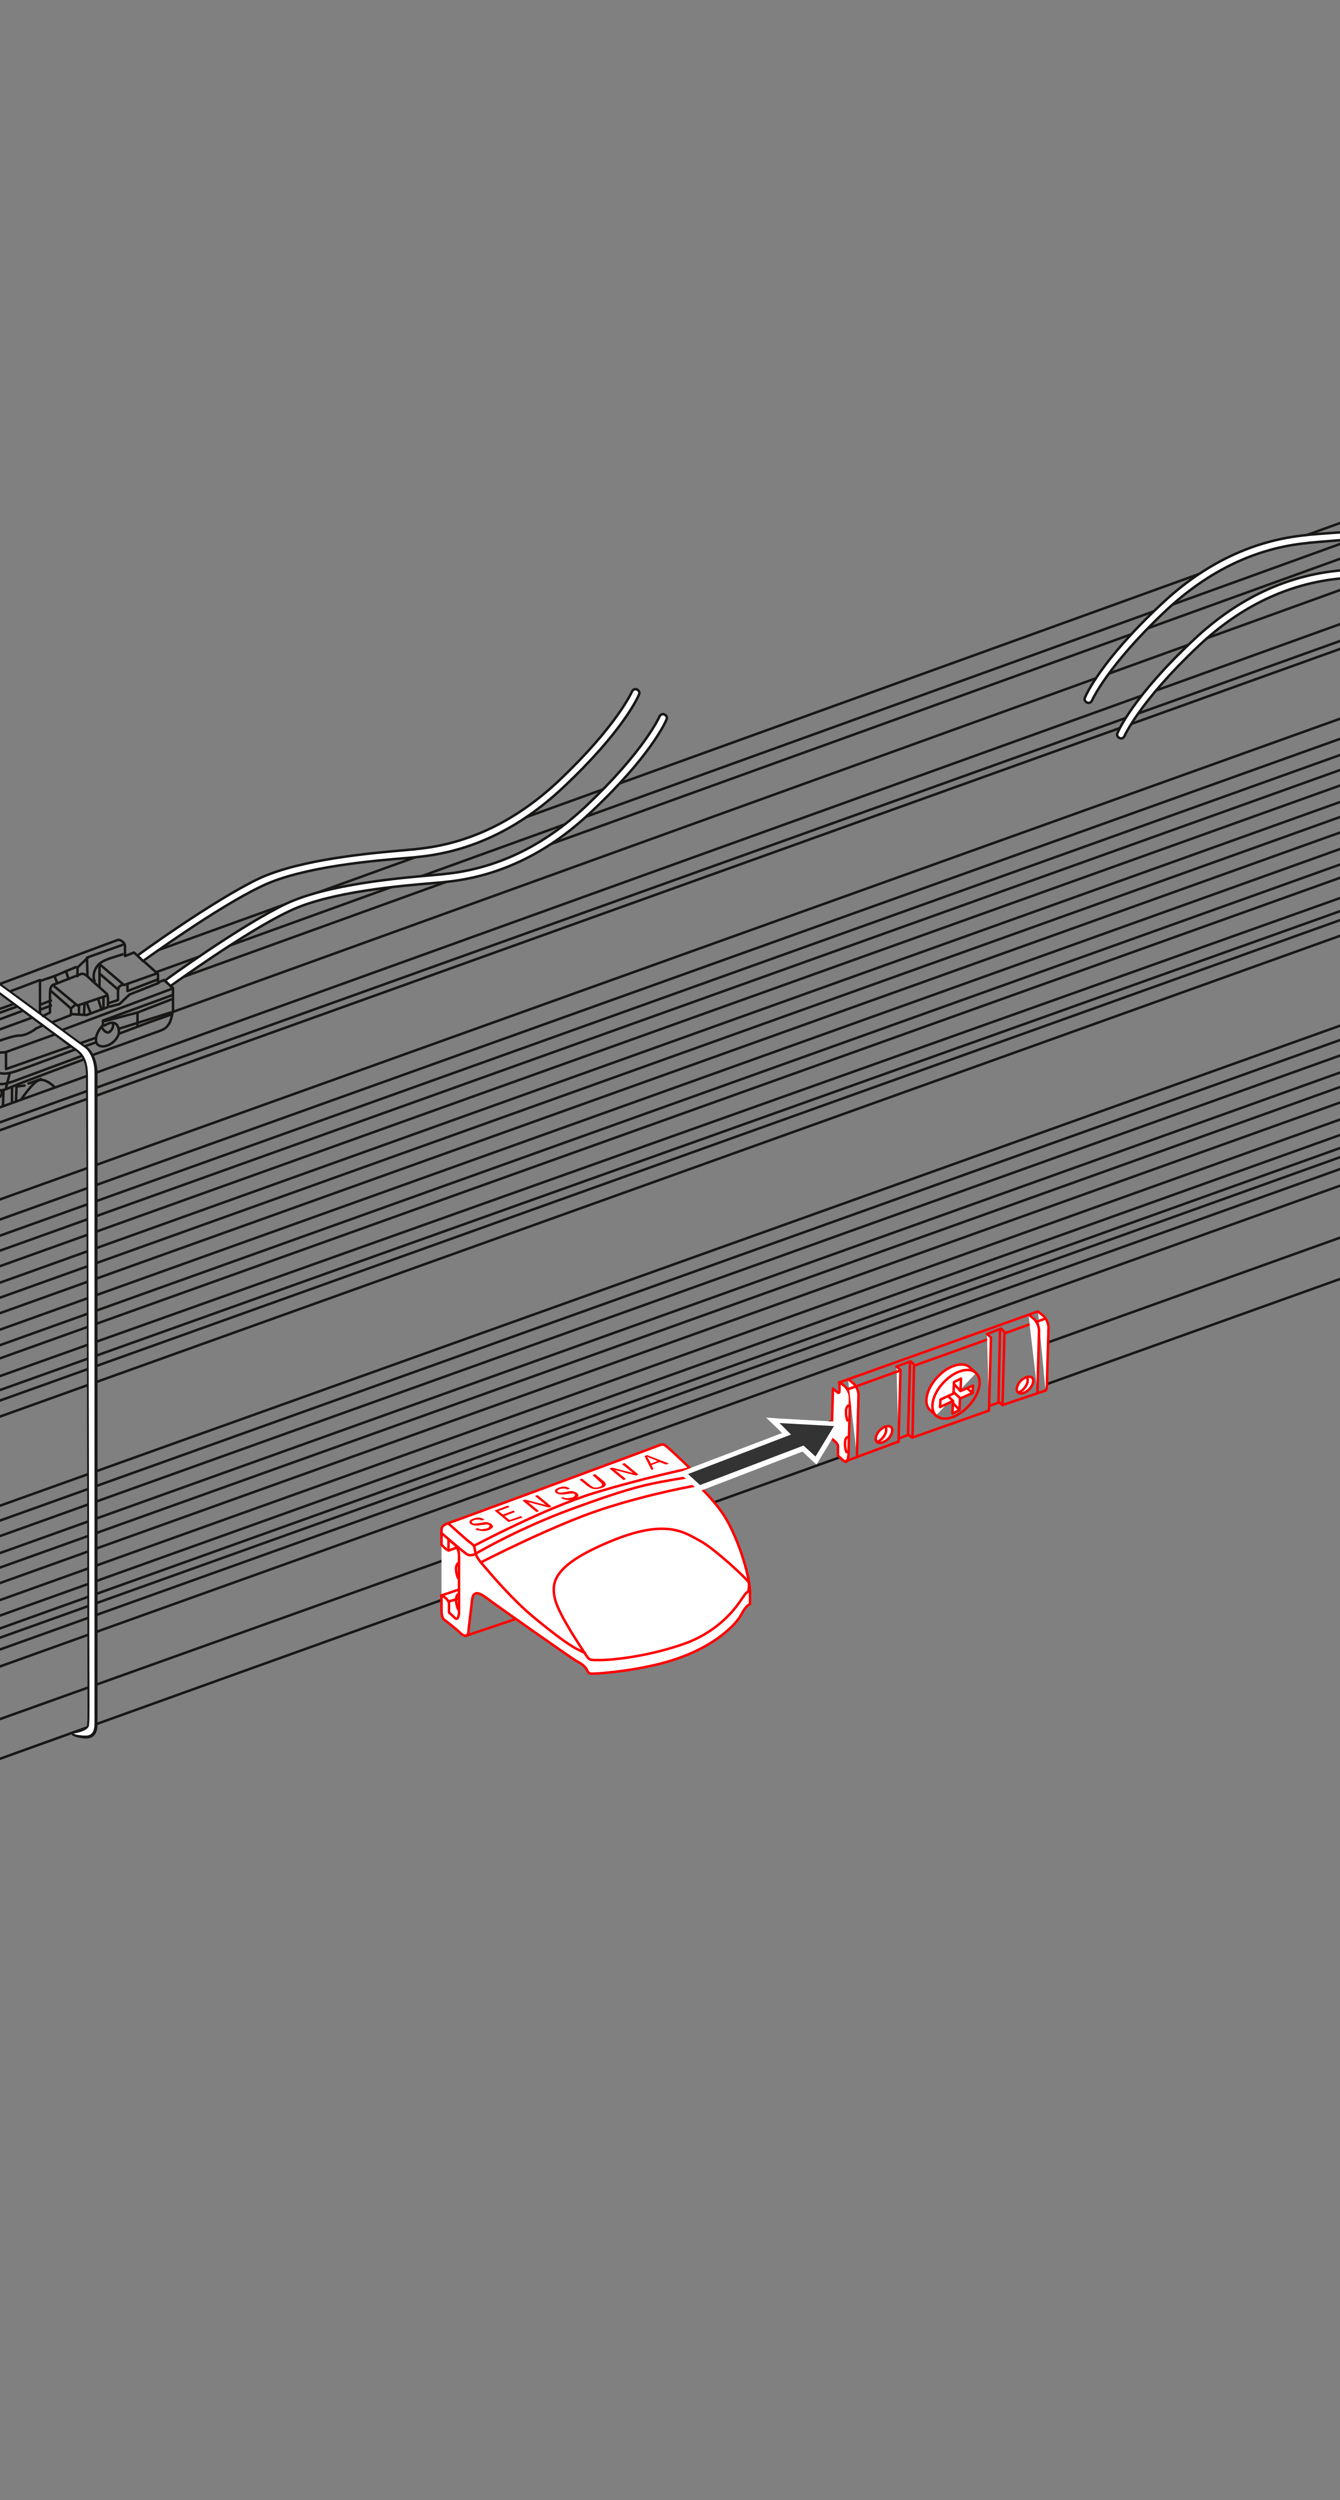 <?xml version="1.0" encoding="utf-8"?>
<!-- Generator: Adobe Illustrator 27.8.1, SVG Export Plug-In . SVG Version: 6.00 Build 0)  -->
<svg version="1.1" id="Ebene_1" xmlns="http://www.w3.org/2000/svg" xmlns:xlink="http://www.w3.org/1999/xlink" x="0px" y="0px"
	 width="268px" height="500px" viewBox="0 0 268 500" style="enable-background:new 0 0 268 500;" xml:space="preserve">
<rect x="0" y="0" width="268" height="500" fill="#808080" stroke="none"/>
<style type="text/css">
	.st0{fill:none;stroke:#181716;stroke-width:0.5;stroke-linecap:round;stroke-linejoin:round;stroke-miterlimit:10;}
	.st1{fill:#FFFFFF;stroke:#FF0000;stroke-width:0.5;stroke-linecap:round;stroke-linejoin:round;stroke-miterlimit:10;}
	.st2{fill:none;stroke:#FF0000;stroke-width:0.5;stroke-linecap:round;stroke-linejoin:round;stroke-miterlimit:10;}
	.st3{fill:#FFFFFF;stroke:#181716;stroke-width:0.5;stroke-linecap:round;stroke-linejoin:round;stroke-miterlimit:10;}
	.st4{fill:#FFFFFF;}
	.st5{fill:#181716;}
	.st6{fill:#FFFFFF;stroke:#181716;stroke-width:0.5;stroke-miterlimit:10;}
	.st7{fill:none;stroke:#181716;stroke-width:0.5;stroke-miterlimit:10;}
	.st8{fill:#FF0000;}
	.st9{fill:#333333;}
</style>
<g>
	<g>
		<g>
			<path class="st0" d="M433.7,170.2L-72.6,351.7l-11.7-14.2c0,0-0.7,0.1-2.1,0.7c-1.4,0.6-1.5,0.7-1.5,1.4c0,0.7-0.4,11.2,0.3,15.7
				s0.7,5.7,1.8,6.8c1.1,1,1.9,0,1.9,0l0.1-7.2"/>
			<polyline class="st0" points="-87.8,339.2 -85.9,341.1 -83.4,344.2 -80.1,347.2 			"/>
			<path class="st0" d="M-85.7,341c0,0,0.2-0.7,0.9-0.9c0.7-0.2,1.8-0.6,1.8-0.6"/>
			<path class="st0" d="M-83.2,344.2c0,0,0-0.9,0.7-1.2c0.7-0.4,1.8-0.7,1.8-0.7"/>
			<line class="st0" x1="-80.1" y1="342.8" x2="-82" y2="343.7"/>
			<path class="st0" d="M-79.8,347.4"/>
			<path class="st0" d="M-77.6,355.3c0,0,0.7-0.3,0.7,0.9c0.1,1.2,0,2.9,0,2.9s-0.9-0.3-0.8,0.3c0,0.6,0.3,1.4,0.6,1.6"/>
			<line class="st0" x1="-77.7" y1="355.6" x2="-77.7" y2="359.2"/>
			<path class="st0" d="M-78.3,348.6c0,0,3.4,3.3,4.3,3.8s3.8,2.1,4.4,2.5c0.6,0.5,1.3,0.8,1.2,2.6c0,1.8,0.1,8.5,0,11.6
				s-1.1,6.6-1.4,7"/>
			<path class="st0" d="M-77.6,349.2c0,0,0.1-0.7,0.4-0.8c0.4-0.1,1.2-0.5,1.2-0.5"/>
			<line class="st0" x1="-77" y1="348.4" x2="-72.8" y2="351.6"/>
			<path class="st0" d="M-74,352.4c0,0,0.1-0.4,0.4-0.8c0.3-0.4,0.3-0.4,0.3-0.4"/>
			<path class="st0" d="M-72.6,351.7c0,0,2.2,1.3,2.9,1.7c0.8,0.4,2.4,1.6,2.4,3c0.1,1.4,0.3,10.7,0.1,12.9c-0.2,2.3-0.8,6-1.6,7.1"
				/>
			<path class="st0" d="M-68.4,350.2c0,0,1.5,1,2.8,2.1c1.2,1.1,2.1,1.9,2.2,4c0.1,2.1,0.1,10.3-0.1,12.6c-0.2,2.3-1.2,6.1-1.2,6.1"
				/>
			<polyline class="st0" points="434.2,167.4 -68.6,347.7 -85.2,336.5 -82.4,335.4 -69,347.3 			"/>
			<polyline class="st0" points="434.2,164.3 -68.6,344.6 -85.2,333.4 -82,332.2 			"/>
			<polyline class="st0" points="434.2,160.9 -68.6,341.2 -85.2,330.1 -82.4,328.9 -69,340.8 			"/>
			<polyline class="st0" points="434.2,157.8 -68.6,338.1 -85.2,327 -82.5,325.9 			"/>
			<line class="st0" x1="-82" y1="332.2" x2="-69.1" y2="344.2"/>
			<line class="st0" x1="-82.4" y1="326" x2="-69" y2="337.9"/>
			<polyline class="st0" points="434.2,154.9 -68.6,335.2 -85.2,324 -82,322.8 			"/>
			<polyline class="st0" points="434.2,151.5 -68.6,331.8 -85.2,320.7 -82.4,319.5 -69,331.4 			"/>
			<polyline class="st0" points="434.2,148.4 -68.6,328.7 -85.2,317.6 -80.6,315.9 			"/>
			<line class="st0" x1="-82" y1="322.8" x2="-69.1" y2="334.8"/>
			<line class="st0" x1="-80.6" y1="315.9" x2="-69" y2="328.4"/>
			<polyline class="st0" points="439.5,143.7 -68.6,325.7 -84.3,312.5 			"/>
			<polyline class="st0" points="434.2,148.4 436.4,147.5 432.7,146.1 			"/>
			<polyline class="st0" points="434.2,151.5 436.4,150.6 432.7,149.2 			"/>
			<polyline class="st0" points="434.2,154.9 436.4,153.9 432,152.3 			"/>
			<polyline class="st0" points="434.2,157.8 436.4,156.9 432.7,155.5 			"/>
			<polyline class="st0" points="434.2,160.9 436.4,160 432.7,158.6 			"/>
			<polyline class="st0" points="434.2,164.3 436.4,163.3 432,161.7 			"/>
			<polyline class="st0" points="434.2,167.4 436.4,166.4 432.4,165 			"/>
			<path class="st0" d="M-71,354c0,0,0.2-1.2,1.5-1.6c1.4-0.4,504.9-181,504.9-181"/>
			<path class="st0" d="M-69.2,355.2c0,0,0.4-0.8,1.8-1.2s504.7-180.9,504.7-180.9"/>
			<path class="st0" d="M-68.4,357.1c0,0,0.6,0.5,1.7,0.1c1.1-0.4,505.4-181.3,505.4-181.3"/>
			<path class="st0" d="M166.4,284.2c-116.2,41.7-233,83.4-233.5,83.6c0,0-0.6,0.4-1.1-0.2"/>
			<path class="st0" d="M438.3,186.4c0,0-107.7,38.7-228.5,82"/>
			<path class="st0" d="M168.1,291.4C48.2,334.3-67.6,376.1-68.2,376.3"/>
			<path class="st0" d="M433.4,196.5c0,0-108.5,38.9-224,80.3"/>
			<path class="st0" d="M-79.5,358.7c-2.1-1.9-3.8-3.2-4.3-3.8c-1.3-1.5-1.5-0.9-1.5,0.3s0,7.4,0,7.4"/>
			<path class="st0" d="M-68.2,376.3c-1.3,0.4-1.8-0.1-2.9-1.2c-1.1-1.1-0.4-3.2-0.4-5.5s0.1-3.5-0.7-4.3c-0.4-0.4-2.3-2-5-4.3"/>
			<path class="st0" d="M431.2,168.5c0,0,2.3,1.4,4.5,3.1c2.2,1.7,3,2.6,3,4.5c0,2,0.1,11.1-0.1,13.1c-0.3,2-0.7,5.2-1.3,5.8
				c-0.6,0.6-4.7,2-4.7,2"/>
			<path class="st0" d="M429.4,171.7c0,0,2.7,1.5,3.7,2.7c0.9,1.2,1.7,1.5,1.6,6.1c-0.2,4.6,0.1,6.3,0,9.1c-0.2,2.8-1,6.8-1.3,7.1"
				/>
			<g>
				<g>
					<path class="st1" d="M166.3,287.7c0,0,1.3,0.9,1.3,1.5c0,0.6,0,1.9,0,1.9s0.8,0.8,1.2,1.1c0.4,0.4,0.8,0.1,0.9-1.3
						c0-1.3,0.3-10.3,0.3-11.3c0-0.9-0.5-1.9-1.1-2.4c-0.6-0.5-1-0.8-1-0.8s0,0.7,0,1.5c0,0.8-0.1,0.8-0.6,0.4
						c-0.5-0.4-0.7-0.6-0.7-0.6L166.3,287.7z"/>
					<path class="st1" d="M171.4,291.4c0-1.3,0.3-11.5,0.3-12.4c0-0.9-0.5-1.9-1.1-2.4c-0.6-0.5-1-0.8-1-0.8"/>
					<path class="st1" d="M179.3,273.3c0,0,0.4,0.3,0.8,0.7l-0.4,14.4"/>
					<path class="st1" d="M182.2,272.3c0,0,0.2,0.2,0.6,0.6"/>
					<path class="st1" d="M181.7,286.9c0,0,0.3,0.3,0.7,0.6"/>
					<path class="st1" d="M169.7,281.1c0,0-0.5,0.1-0.5,1.3c0,1.1,0.3,1.7,0.3,1.7"/>
					<path class="st1" d="M169.5,287.4c0,0-0.5,0.1-0.5,1.3c0,1.1,0.3,1.7,0.3,1.7"/>
				</g>
				<g>
					<path class="st1" d="M209.1,278.1c0.2-0.2,0.3-0.6,0.3-1.3c0-1.3,0.3-10.3,0.3-11.3c0-0.9-0.5-1.9-1.1-2.4
						c-0.6-0.5-1-0.8-1-0.8"/>
				</g>
				<line class="st1" x1="200.5" y1="281" x2="209.1" y2="278.1"/>
				<line class="st1" x1="182.5" y1="287.5" x2="197.8" y2="282.1"/>
				<line class="st1" x1="169.2" y1="292.2" x2="179.7" y2="288.3"/>
				<line class="st1" x1="167.8" y1="276.5" x2="207.5" y2="262.3"/>
				<line class="st1" x1="201.1" y1="266.6" x2="209.1" y2="263.7"/>
				<line class="st1" x1="182.9" y1="273.1" x2="198" y2="267.7"/>
				<line class="st1" x1="169.7" y1="277.8" x2="180" y2="274.1"/>
				<g>
					<path class="st1" d="M187.2,283.1L186,282c-1.4-1.3-0.7-4.3,1.5-6.6c2.2-2.4,5.2-3.2,6.5-1.9l1.2,1.1"/>
					<polygon class="st1" points="191.9,282 192,279.7 194.5,278.6 194.6,277.1 192.1,278.2 192.2,275.7 190.8,276.4 190.7,278.7 
						188.1,279.9 188,281.4 190.6,280.2 190.5,282.7 					"/>
					<line class="st1" x1="190.9" y1="276.9" x2="192" y2="278.1"/>
					<line class="st1" x1="190.7" y1="278.4" x2="192" y2="279.6"/>
					<line class="st1" x1="189.6" y1="279.2" x2="190.6" y2="280.2"/>
					<line class="st1" x1="190.7" y1="280.7" x2="191.8" y2="281.9"/>
					<line class="st1" x1="193.5" y1="277.7" x2="194.5" y2="278.6"/>
					<path class="st2" d="M187.2,283.1c-1.4-1.3-0.7-4.3,1.5-6.6c2.2-2.4,5.2-3.2,6.5-1.9c1.4,1.3,0.7,4.3-1.5,6.6
						C191.5,283.6,188.6,284.4,187.2,283.1z"/>
				</g>
				<line class="st1" x1="182.8" y1="273.1" x2="182.5" y2="287.5"/>
				<line class="st1" x1="182" y1="272.5" x2="181.6" y2="286.9"/>
				<line class="st1" x1="179.3" y1="273.3" x2="182" y2="272.3"/>
				<line class="st1" x1="179.7" y1="287.7" x2="181.6" y2="287"/>
				<g>
					<path class="st1" d="M197.4,266.8c0,0,0.4,0.3,0.8,0.7l-0.4,14.5"/>
					<path class="st1" d="M200.3,265.8c0,0,0.2,0.2,0.6,0.6"/>
					<path class="st1" d="M199.8,280.4c0,0,0.3,0.3,0.7,0.6"/>
					<line class="st1" x1="200.9" y1="266.6" x2="200.5" y2="281"/>
					<line class="st1" x1="200" y1="266" x2="199.7" y2="280.4"/>
					<line class="st1" x1="197.4" y1="266.8" x2="200.2" y2="265.7"/>
					<line class="st1" x1="197.8" y1="281.2" x2="199.7" y2="280.5"/>
				</g>
				<path class="st1" d="M207.5,278.4c0-1.3,0.3-11.4,0.3-12.3c0-0.9-0.5-1.9-1.1-2.4c-0.6-0.5-1-0.8-1-0.8"/>
				<g>
					<path class="st1" d="M175.4,288.4c-0.5-0.5-0.2-1.5,0.5-2.3c0.8-0.8,1.8-1.1,2.3-0.7c0.5,0.5,0.2,1.5-0.5,2.3
						C176.9,288.5,175.8,288.8,175.4,288.4z"/>
					<path class="st1" d="M177,285.3c0.5,0.5,0.2,1.5-0.5,2.3c-0.3,0.4-0.7,0.6-1.1,0.8"/>
				</g>
				<g>
					<path class="st1" d="M203.6,278.5c-0.5-0.5-0.2-1.5,0.5-2.3c0.8-0.8,1.8-1.1,2.3-0.7c0.5,0.5,0.2,1.5-0.5,2.3
						C205.1,278.6,204.1,278.9,203.6,278.5z"/>
					<path class="st1" d="M205.3,275.4c0.5,0.5,0.2,1.5-0.5,2.3c-0.3,0.4-0.7,0.6-1.1,0.8"/>
				</g>
			</g>
			<path class="st0" d="M-79.5,358.7c0,0,0.3,0,0.3-1.1c0-1.1-0.4-5.1-0.4-5.1"/>
			<polyline class="st0" points="-83.9,361.4 -79.1,359.6 -79.1,360.3 -84.2,362.4 			"/>
			<polyline class="st0" points="-83.3,360.9 -83.2,359.2 -80.4,358.3 			"/>
			<path class="st0" d="M-78.7,345.8c0,0,0.4-0.4,0.5,1.3c0.1,1.8,0.1,1.8,0.1,1.8"/>
			<path class="st0" d="M-79.9,358.3l-0.1-1.7c0,0-0.6,0.3-0.6-1.2s0-2.2,0-2.4c0-0.3,0.9-0.4,0.9-0.4l-0.4-5.3"/>
			<polyline class="st0" points="-77.6,355 -77.6,350.2 -78.5,350.2 			"/>
			<path class="st0" d="M216.2,197.4"/>
			<g>
				<g>
					<g>
						<path class="st0" d="M437.7,114.7L-70.4,296.9L-82,282.7"/>
						<path class="st0" d="M-80.7,284.6"/>
						<polyline class="st0" points="436.4,112.5 -66.3,292.8 -83,281.7 -80.2,280.5 -66.7,292.4 						"/>
						<polyline class="st0" points="436.4,109.4 -66.3,289.7 -83,278.6 -79.8,277.4 						"/>
						<polyline class="st0" points="436.4,106.1 -66.3,286.4 -83,275.2 -80.2,274.1 -66.7,286 						"/>
						<polyline class="st0" points="436.4,103 -66.3,283.3 -83,272.1 -80.2,271 						"/>
						<line class="st0" x1="-79.8" y1="277.4" x2="-66.8" y2="289.3"/>
						<line class="st0" x1="-80.2" y1="271.1" x2="-66.7" y2="283"/>
						<polyline class="st0" points="436.4,100 -66.3,280.3 -83,269.2 -79.8,268 						"/>
						<polyline class="st0" points="436.4,96.7 -66.3,277 -83,265.8 -80.2,264.7 -66.7,276.6 						"/>
						<polyline class="st0" points="436.4,93.6 -66.3,273.9 -83,262.7 -80.2,261.8 						"/>
						<line class="st0" x1="-79.8" y1="268" x2="-66.8" y2="279.9"/>
						<line class="st0" x1="-80.2" y1="261.7" x2="-66.7" y2="273.6"/>
						<polyline class="st0" points="436.4,90.6 -66.3,270.9 -83,259.7 -79.8,258.6 						"/>
						<polyline class="st0" points="436.4,90.6 438.7,89.6 434.6,88.2 						"/>
						<polyline class="st0" points="436.4,93.6 438.7,92.6 435,91.3 						"/>
						<polyline class="st0" points="436.4,96.7 438.7,95.7 435,94.4 						"/>
						<polyline class="st0" points="436.4,100 438.7,99.1 434.3,97.5 						"/>
						<polyline class="st0" points="436.4,103 438.7,102 435,100.7 						"/>
						<polyline class="st0" points="436.4,106.1 438.7,105.1 435,103.8 						"/>
						<polyline class="st0" points="436.4,109.4 438.7,108.5 434.3,106.9 						"/>
						<polyline class="st0" points="436.4,112.5 438.7,111.6 434.6,110.1 						"/>
						<line class="st0" x1="437.7" y1="114.7" x2="434" y2="113.4"/>
						<line class="st0" x1="438.8" y1="118.7" x2="434" y2="116.1"/>
						<line class="st0" x1="-79.8" y1="258.6" x2="-66.8" y2="270.5"/>
						<g>
							<g>
								<path class="st0" d="M202.7,226.2"/>
								<path class="st0" d="M202.1,225.6"/>
							</g>
						</g>
						<path class="st0" d="M218.5,142.6"/>
					</g>
				</g>
				<g>
					<g>
						<path class="st0" d="M-80.9,293.4l-1.8-2.3c0,0-0.5-0.6-1.1-0.8c-0.4-0.1-1.1,0.1-1.8,0.4c-1.8,0.6-0.8,20.4,1.2,21.8"/>
						<line class="st0" x1="-74.6" y1="291.9" x2="-80.2" y2="293.8"/>
						<line class="st0" x1="-77.6" y1="288.1" x2="-83.8" y2="290.3"/>
						<path class="st0" d="M-75.5,310.4"/>
						<path class="st0" d="M-72.5,302.2c0.9,0.5,3.7,2,4.3,2.4c0.6,0.5,1.2,0.8,1.2,2.5c0,1.7,0.1,8.2,0,11.1
							c-0.1,2.9-1,6.3-1.3,6.7"/>
						<path class="st0" d="M-80.9,293.4c0,0,5.8,6.7,9.7,8.2c0,0,2.1,1.2,2.8,1.6c0.8,0.4,2.3,1.5,2.3,2.9
							c0.1,1.4,0.3,10.3,0.1,12.4c-0.2,2.2-0.8,5.7-1.5,6.9"/>
						<path class="st0" d="M-63.6,324c0,0,1-3.6,1.2-5.8c0.2-2.2,0.2-10.1,0.1-12.1c-0.1-2-0.9-2.9-2.1-3.9c-1.2-1-6.4-5-6.4-5
							c-3.5-3.5-5.1-4.3-6.1-5.9c-1-1.5-2.6-2.4-2.6-2.4"/>
						<path class="st0" d="M-69.6,303.8c0,0,0.2-1.1,1.5-1.5c1.3-0.4,502.4-179.5,502.4-179.5"/>
						<path class="st0" d="M-67.9,299.4c1.3-0.4,506.6-180.7,506.6-180.7"/>
						<path class="st0" d="M-80.9,293.8c-0.7,0.3-0.5,0.5-0.5,0.5s2.4,4.1,8.9,7.9c0,0,0.1-0.4,0.4-0.7c0.6-0.6,0.3-0.3,0.3-0.3
							l4-1.7"/>
						<path class="st0" d="M-67.9,305c0,0,0.4-0.8,1.7-1.2c1.3-0.4,501.6-179.8,501.6-179.8"/>
						<path class="st0" d="M-67,306.8c0,0,0.4,0.4,1.5,0c1.1-0.4,502.3-180.2,502.3-180.2"/>
						<path class="st0" d="M-68.8,291.9"/>
						<g>
							<g>
								<path class="st0" d="M-85.4,294.1"/>
								<path class="st0" d="M-85.4,294.1"/>
							</g>
						</g>
					</g>
					<g>
						<path class="st0" d="M432.2,121.3c1.1,0.6,2.7,1.5,3.4,2.3c0.9,1.1,1.7,1.4,1.5,5.9c-0.2,4.5,0.1,6.1,0,8.8
							c-0.2,2.7-1,6.6-1.3,6.8"/>
						<path class="st0" d="M436.5,119.9c0.6,0.3,1.1,0.7,1.6,1c2.1,1.6,2.9,2.5,2.9,4.4c0,1.9,0.1,10.7-0.1,12.6
							c-0.2,1.9-0.7,5.3-1.4,5.9"/>
					</g>
				</g>
			</g>
			<path class="st0" d="M-85.6,290.7c0,0,1.8,0.7,4.2,3.6"/>
			<path class="st0" d="M-86.8,338.4l1.8,1.7l2.4,3.1l2.6,2.5c1-1.5,1.8,0.3,1.4,2.7c-0.3,2.4,0.9,10.3,0.9,10.3s0.4,1.8-0.3,1.7
				c-0.7-0.1-1-2.4-1-2.4"/>
			<g>
				<polyline class="st0" points="-66.5,267.2 -79.4,255.1 -82.7,256.5 -66.1,267.6 441.6,85.5 				"/>
				<line class="st0" x1="-58.9" y1="261" x2="446" y2="79.9"/>
				<line class="st0" x1="-60" y1="246" x2="440.9" y2="66.1"/>
				<path class="st0" d="M415,50.6"/>
				<path class="st0" d="M342.2,78"/>
				<path class="st0" d="M345.9,77.8"/>
				<path class="st0" d="M346.5,75.2"/>
				<path class="st0" d="M352.6,70.7"/>
				<path class="st0" d="M347.5,76.1"/>
				<line class="st0" x1="-62.8" y1="244.1" x2="436.7" y2="64"/>
				<line class="st0" x1="339.2" y1="81.6" x2="346.4" y2="78.9"/>
				<line class="st0" x1="339.8" y1="82.6" x2="347.6" y2="79.9"/>
				<line class="st0" x1="353.9" y1="73.5" x2="421.7" y2="49.3"/>
				<polyline class="st0" points="362.9,82.7 367.6,81 367.5,78.4 				"/>
				<line class="st0" x1="362.8" y1="80.7" x2="367.3" y2="79.1"/>
				<path class="st0" d="M367.6,79.1c0,0,1.3-1,2.4-1.1c1.1-0.1,1.5-0.1,1.5-0.1v2c0,0-0.5-0.3-2,0.2c-1.5,0.5-2,0.8-2,0.8"/>
				<line class="st0" x1="363" y1="86.1" x2="365.3" y2="88.1"/>
				<path class="st0" d="M375.3,80.7c0,0-7.9,2.6-8.6,2.9c-0.7,0.3-1.7,0.5-1.2,0.9c0.4,0.4,2.1,1.8,2.1,1.8l10.4-3.6"/>
				<path class="st0" d="M369.7,88c0,0,0.2-0.3,1.8-0.9c1.6-0.6,3.8-1.4,3.8-1.4l1.7-0.1"/>
				<polyline class="st0" points="375.1,78.3 377,77.8 377.1,79.9 				"/>
				<path class="st0" d="M373.7,77.1l5-2c2.5-0.5,1.4-0.7,2.2-0.7c0.7,0,2.5-0.8,2.5-0.8l4.7-1.5l1.1-1.2c0,0,0.2-0.7,2.4-1.4
					c2.2-0.7,4.2-1.5,4.2-1.5l2.9-1.7"/>
				<line class="st0" x1="401.2" y1="65.3" x2="402" y2="65.8"/>
				<path class="st0" d="M379.4,81.9c0,0,0.8-0.6,1.4-0.1c0.5,0.5,1.7,1.9,1.7,1.9"/>
				<line class="st0" x1="380.1" y1="76" x2="380.1" y2="81.5"/>
				<line class="st0" x1="381.3" y1="77.1" x2="381.3" y2="81.9"/>
				<path class="st0" d="M382.4,77.8c0,0,0,2.9,0,3.4c0,0.5-0.9-0.2-0.9-0.2"/>
				<path class="st0" d="M382.7,76.4c0,0-0.2-0.9,0.7-1.1c1-0.2,2.5-0.8,2.5-0.8"/>
				<polyline class="st0" points="383.4,73.9 383.4,76 387.2,79.5 				"/>
				<polyline class="st0" points="387.6,80 389.5,79.3 391.6,78.6 				"/>
				<line class="st0" x1="389.6" y1="80.8" x2="389.6" y2="79.3"/>
				<line class="st0" x1="390.5" y1="80.7" x2="390.1" y2="79"/>
				<line class="st0" x1="387.6" y1="72.3" x2="387.6" y2="74.1"/>
				<path class="st0" d="M388.7,71.9V73c0,0,0.2,0.9,1.6,2c1.4,1.2,2.8,3,2.8,3"/>
				<line class="st0" x1="390.1" y1="71.9" x2="390.1" y2="74.6"/>
				<path class="st0" d="M391.9,73v2.4c0,0,2.3,1.7,2.4,2.1c0.1,0.4,0.1,1.6,0.1,1.6"/>
				<line class="st0" x1="396.5" y1="76.1" x2="396.5" y2="78.4"/>
				<path class="st0" d="M392.3,71.7c0,0,0.9-0.7,2.7-1.2c1.8-0.6,2.6-1,2.6-1v-0.6"/>
				<polyline class="st0" points="398.9,68.8 404.3,73.6 397.9,75.9 				"/>
				<path class="st0" d="M398.9,76.8l1.4-0.5l3.2-1c0,0,1.8-1.1,2.3-0.3"/>
				<line class="st0" x1="403.7" y1="74" x2="403.7" y2="75.3"/>
				<line class="st0" x1="401.3" y1="70.8" x2="403.5" y2="70"/>
				<line class="st0" x1="407.7" y1="74.5" x2="403" y2="70.2"/>
				<polyline class="st0" points="406.5,73.2 406.5,69.2 409.4,64.7 				"/>
				<line class="st0" x1="407" y1="69.5" x2="410.8" y2="73"/>
				<polyline class="st0" points="410.4,72.3 415.6,64.1 414.2,63.1 				"/>
				<path class="st0" d="M412.4,72.9v-1.5c0,0,1.5-0.4,1.2-0.8c-0.3-0.4-1.3-0.9-1.3-0.9"/>
				<path class="st0" d="M415,65c0,0,0.1,1.3,1.4,0.7c1.2-0.5,3-1.3,3-1.3l1.7-2.8l-0.1-0.8"/>
				<path class="st0" d="M418,64.9v-1.2c0,0-0.6-0.5,0-0.5c0.6,0,8.1,1.2,8.1,1.2l8.1-2.9"/>
				<path class="st0" d="M417,65.9c0,0,2.2,1.4,2.3,1.9c0.1,0.6-1.4,2.9-1.4,2.9"/>
				<path class="st0" d="M409.4,65.3c0,0,0.8,0.4,1.4-0.2c0.5-0.6,0.7-1.2,0.7-1.2"/>
				<polyline class="st0" points="421.7,63.6 430.1,60.8 432.4,60 				"/>
				<line class="st0" x1="430.1" y1="62.9" x2="430.1" y2="60.8"/>
				<line class="st0" x1="419" y1="68.8" x2="435.7" y2="62.9"/>
				<line class="st0" x1="439.5" y1="66.6" x2="429.7" y2="57.3"/>
				<line class="st0" x1="425.6" y1="57.1" x2="425.6" y2="55.3"/>
				<path class="st0" d="M421.6,49.1c0,0,2.7,1.5,2.7,3.7l-69,24.5"/>
				<polyline class="st0" points="423.9,53.2 426,55 356.9,80 				"/>
				<line class="st0" x1="424.5" y1="52.5" x2="428.4" y2="56.2"/>
				<path class="st0" d="M423.4,50.6c0,0,16.2,14.1,16.9,14.8c0.7,0.7,1.5,2,0.3,2.4L-59.5,247.4"/>
				<path class="st0" d="M439.9,68.2c0,0,1.7,4,2,8.6c0.2,4.5-0.1,9.3-0.1,9.3s3.3-0.9,3.7-1.4c0.4-0.5,0.6-6.1,0.5-7.9
					c-0.4-7.4-2.3-10-1.4-10.2c1.4-0.3,1.3-1.1,0.9-1.6c-0.4-0.5-2.3-3.3-7.2-7.9c-4.8-4.6-9.4-7.8-10.8-8.8c-1.4-0.9-1.1-1.1-3-0.6
					c-1.9,0.5-2.8,1.3-2.8,1.3"/>
				<line class="st0" x1="441" y1="65.9" x2="445.1" y2="64.5"/>
				<line class="st0" x1="440.6" y1="67.8" x2="445.1" y2="66.4"/>
				<path class="st3" d="M386.5,61.3c0,0-0.4-1.1,0.6-0.7c1,0.3,9.4,6.1,10.1,6.6c0.7,0.5,1.5,0,2.8-0.5
					c1.3-0.5,38.2-14.2,39.1-14.4s2.7-0.6,2.7,2c0,2.5,0.1,6.5,0.1,6.5l-1-1c0,0-0.1-3.8-0.1-5s-0.8-1.6-2-1.1
					c-1.3,0.5-38,14-39.3,14.5c-1.2,0.5-2.1,1.1-4.1-0.4s-8.8-6.4-8.8-6.4L386.5,61.3z"/>
				<path class="st3" d="M361.4,80.6c0,0,4.7-1.7,6.8-2.5c2-0.8,3-1.2,3.9-0.5c0.9,0.6,4.9,4,5.9,5.1c1.2,1.3,1.7,2.5,1.7,4
					s0.2,113.1,0.2,117.3c0,4.2,0.1,10.3,0,11.6c-0.1,1.3-3.1,1.6-3.1,1.6s0.5,0.6,2.3,0.4c1.8-0.2,1.9-1.6,1.9-3S381,89.1,381,87
					s-0.2-2.9-0.6-3.6c-0.9-1.5-6-5.7-7.6-7s-3.6-0.2-3.6-0.2l-8.8,3.2L361.4,80.6l-7.3,2.8"/>
				<path class="st3" d="M368.1,68c0,0,0.9-1.3,2.1-0.5c1.2,0.8,16.2,11.8,17.1,12.4c1.3,1,1.9,3.2,1.9,4.9s0,126,0,127.5
					s-0.3,2.7-2,2.5c-1.7-0.1-2-0.4-2-0.4s2.8-0.4,2.9-1.5c0.1-1.2,0.1-1.4,0.1-4.4c0-3-0.3-120.8-0.3-122.3c0-1.6,0-4.2-2-5.7
					s-16.9-12.4-16.9-12.4L368.1,68z"/>
				<path class="st3" d="M373.5,65.9c0,0,0.9-1.3,2.1-0.5c1.2,0.8,16.2,11.8,17.1,12.4c1.3,1,1.9,3.2,1.9,4.9c0,1.6,0,126,0,127.5
					c0,1.5-0.3,2.7-2,2.5c-1.7-0.1-2-0.4-2-0.4s2.8-0.4,2.9-1.5c0.1-1.2,0.1-1.4,0.1-4.4c0-3-0.3-120.8-0.3-122.3c0-1.6,0-4.2-2-5.7
					c-2-1.5-16.9-12.4-16.9-12.4L373.5,65.9z"/>
				<path class="st3" d="M378.7,64c0,0,0.9-1.3,2.1-0.5c1.2,0.8,16.2,11.8,17.1,12.4c1.3,1,1.9,3.2,1.9,4.9c0,1.6,0,126,0,127.5
					c0,1.5-0.3,2.7-2,2.5c-1.7-0.1-2-0.4-2-0.4s2.8-0.4,2.9-1.5c0.1-1.2,0.1-1.4,0.1-4.4c0-3-0.3-120.8-0.3-122.3c0-1.6,0-4.2-2-5.7
					s-16.9-12.4-16.9-12.4L378.7,64z"/>
				<g>
					<path class="st0" d="M319.3,85.7c12.2-4.6,23.2-8.7,34.1-12.8"/>
					<path class="st0" d="M320.1,87c1-0.4,1.7-0.7,2.7-1.1c11-4.1,20.5-7.7,30.4-11.4"/>
					<path class="st0" d="M354.7,76.5"/>
					<g>
						<path class="st4" d="M357.7,225.3c-1.8-0.1-2.2-0.4-2.3-0.5c-0.1-0.1-0.1-0.2-0.1-0.3c0-0.1,0.1-0.2,0.2-0.2
							c1.1-0.1,2.8-0.6,2.9-1.3c0.1-1.1,0.1-1.4,0.1-3.7v-54.3c0-1.8-0.1-25.6-0.2-45.7c-0.1-14.5-0.1-27.1-0.1-27.8
							c0-1.5,0-4.1-2-5.5c-2-1.4-13.9-10.2-15.3-11.3l-0.9,0.5c0,0-0.1,0-0.1,0c-0.1,0-0.1,0-0.2-0.1c-0.1-0.1-0.1-0.2,0-0.3
							c0-0.1,0.8-1.3,1.8-1.3c0.3,0,0.5,0.1,0.8,0.2c0.8,0.5,6.3,4.6,10.8,7.8c2.5,1.8,4.5,3.3,4.9,3.5c1.5,1,2.1,3.3,2.1,5.1
							c0,0.7,0,132.1,0,132.1c0,0.8,0,2.8-2.1,2.8C357.9,225.3,357.8,225.3,357.7,225.3z"/>
						<path class="st5" d="M341.5,73.9c0.2,0,0.4,0.1,0.6,0.2c1.2,0.8,14.7,10.7,15.6,11.4c1.4,1,2,3.3,2,4.9c0,1.6,0,130.7,0,132.1
							c0,1.4-0.3,2.5-1.8,2.5c-0.1,0-0.2,0-0.3,0c-1.8-0.1-2.1-0.4-2.1-0.4s2.9-0.4,3.1-1.6c0.1-1.2,0.1-55,0.1-58
							c0-3-0.3-71.8-0.3-73.4s0-4.2-2.1-5.7c-2.2-1.5-15.4-11.4-15.4-11.4l-1.1,0.6C339.9,75.1,340.6,73.9,341.5,73.9 M341.5,73.4
							c-1.2,0-2,1.3-2,1.5c-0.1,0.2-0.1,0.4,0.1,0.6c0.1,0.1,0.2,0.1,0.4,0.1c0.1,0,0.2,0,0.2-0.1l0.8-0.4
							c1.9,1.4,13.2,9.8,15.2,11.2c1.9,1.4,1.9,3.7,1.9,5.3c0,0.7,0.1,13.2,0.1,27.8c0.1,19.6,0.2,43.9,0.2,45.7v54.3
							c0,2.4,0,2.6-0.1,3.7c-0.1,0.5-1.4,1-2.6,1.1c-0.2,0-0.4,0.2-0.4,0.4c-0.1,0.2,0,0.4,0.1,0.5c0.2,0.1,0.7,0.4,2.4,0.6
							c0.1,0,0.2,0,0.3,0c2.3,0,2.3-2.2,2.3-3v-3.2c0-61.1,0-128.3,0-128.9c0-1.8-0.7-4.3-2.3-5.3c-0.3-0.2-2.4-1.8-4.8-3.5
							c-4.5-3.3-10-7.3-10.8-7.8C342.1,73.5,341.8,73.4,341.5,73.4L341.5,73.4z"/>
					</g>
					<path class="st0" d="M339.9,75.4c0,0-20.6,7.7-21.6,8.1s-1.3,0.1-1.3,2c0.1,1.9,0.2,4.5,0.7,6.5c0.4,2,7.2,7.4,8.9,8.7
						c1.7,1.2,3.3,0.7,3.3,0.7c1.8-0.7,28.1-11,28.1-11"/>
					<line class="st0" x1="317.5" y1="84" x2="319" y2="85.6"/>
					<polyline class="st0" points="326.5,82.7 328.1,81.2 334.4,78.8 337.2,78.9 					"/>
					<line class="st0" x1="318.6" y1="85.3" x2="318.6" y2="90"/>
					<path class="st0" d="M318.8,91.6c0,0,1.3,1.3,1.2,0.3c0-1,0-4.9,0-4.9l4.9,4.4v5.8"/>
					<line class="st0" x1="318.3" y1="91.6" x2="324.6" y2="97.1"/>
					<line class="st0" x1="321.5" y1="85.2" x2="321.5" y2="86.2"/>
					<line class="st0" x1="323.5" y1="84.1" x2="324" y2="85.3"/>
					<line class="st0" x1="325.8" y1="83.4" x2="325.8" y2="84.8"/>
					<line class="st0" x1="328.2" y1="82.5" x2="328.2" y2="83.6"/>
					<path class="st0" d="M326.5,84.7l4.2,4.1c0,0,0.2,0.4,0.2,1.2s-0.1,1.6-0.1,1.6"/>
					<path class="st0" d="M328.5,84v1.5c0,0,2.7,2.1,3.2,2.6c0.5,0.6,0.6,0.6,0.6,1.5s0,0.9,0,0.9l1.6-0.6l0-2.1l-2.6-2.5"/>
					<path class="st0" d="M329.1,85.9c0,0-0.2-1.1-0.1-1.4s0.5-1.1,0.5-1.1s0.7-1.2,2-1.4c1.3-0.3,2.6-1.1,2.6-1.1v-0.6"/>
					<polyline class="st0" points="335.2,80.2 335.2,80.8 336.6,80.2 336.7,79.4 					"/>
					<polyline class="st0" points="336.4,81.2 340.4,84.7 340.5,86.1 336,88 335.9,87.1 335.3,86.5 333.4,84.7 					"/>
					<line class="st0" x1="339.9" y1="84.6" x2="335.4" y2="86.2"/>
					<line class="st0" x1="336.2" y1="87" x2="340.1" y2="85.5"/>
					<polyline class="st0" points="330,83.5 334,87 335.1,86.5 					"/>
					<line class="st0" x1="331" y1="83" x2="333" y2="84.7"/>
					<line class="st0" x1="330.4" y1="84.3" x2="330.4" y2="86.7"/>
					<polyline class="st0" points="325.4,91.3 327.7,90.4 330.6,89.3 					"/>
					<line class="st0" x1="328.5" y1="92.3" x2="327.7" y2="90.4"/>
					<path class="st0" d="M327.3,90.7v1.9c0,0-0.8,0-0.8,0.4s-0.3,0.8-0.4,1.6s0,1.1,0,1.1"/>
					<line class="st0" x1="325.2" y1="96.4" x2="326.3" y2="96"/>
					<line class="st0" x1="325.4" y1="97.4" x2="326.5" y2="97"/>
					<polyline class="st0" points="327.4,92.9 330.4,91.7 329.8,90 					"/>
					<path class="st0" d="M337.9,79v2.2l3.4,3c0,0,0.6,0.2,0.6,1s0,0.8,0,0.8l1.5-0.7l0.3,0l7.4-2.8"/>
					<line class="st0" x1="341.7" y1="84" x2="349.3" y2="81.2"/>
					<line class="st0" x1="338.9" y1="80.1" x2="338.9" y2="81.9"/>
					<path class="st0" d="M330.4,91.7l4-1.2l1.9-1.8l7-2.6c0,0,0.9,0.1,3-0.8s5.5-2.2,5.5-2.2"/>
					<path class="st0" d="M326.1,98.4c0,0,2.2,2.3,3.6,1.8c1.5-0.5,15.5-6.2,15.5-6.2l12.4-4.7"/>
					<path class="st0" d="M326.3,98.1c0,0,0.3-1.2,0-2.1"/>
					<path class="st0" d="M327,92.7c0,0,0.7,1.1,2,0.7c1.3-0.4,24.3-9.3,24.3-9.3"/>
					<path class="st0" d="M327.6,94.2v2.9c0,0,0.4,0.5,1.2,0.5c0.8,0,0.8,0,0.8,0l0-1.8c0,0-1.3,0.2-1.4-0.7
						c-0.1-0.9-0.1-0.9-0.1-0.9L327.6,94.2z"/>
					<path class="st0" d="M327.1,99.3l0.4-1.3c0,0,0.1,0.7,1,0.7c0.9,0,1.1-0.2,1.1-0.2l-0.5,1.9"/>
					<path class="st0" d="M329.9,97.8c0,0,0.1-2.3,1.8-2.7c1.7-0.5,2.6,0.2,2.4,1.5C333.7,98.4,329.7,100.4,329.9,97.8z"/>
					<path class="st0" d="M331.2,95.5c0,0,0.3,1.1,0.8,0.9c0.5-0.2,0.7-1.5,0.7-1.5"/>
					<polyline class="st0" points="329.6,95.8 336.4,92.9 340.6,90.3 					"/>
					<line class="st0" x1="336.2" y1="93.2" x2="336.2" y2="94.9"/>
					<polyline class="st0" points="334.1,96 336.4,95.1 342.3,92.4 342.3,89.8 328.3,94.8 					"/>
					<line class="st0" x1="342.6" y1="92.3" x2="356.7" y2="86.8"/>
					<line class="st0" x1="334.1" y1="96.8" x2="357.5" y2="88"/>
					<path class="st0" d="M342.8,74.3c0,0,6.9-2.5,8-2.9c1.1-0.4,1.6,0,2.1,0.4c0.5,0.5,0.5,0.9,0.7,0.8"/>
					<path class="st0" d="M344.9,75.8c0,0,0.9-0.9,2.1-1.1c1.1-0.2,1.9-0.1,1.9-0.1"/>
					<line class="st0" x1="348.8" y1="74.9" x2="348.8" y2="76.1"/>
					<path class="st0" d="M353.8,73v1.1c0,0-1.1,0.7-0.5,1.4c0.5,0.7,2.9,2.9,2.9,2.9s0.5,0.3,0.5,0.9c0,0.6,0,1.5,0,1.5l4.6-1.8
						l1.4,1.4v4.2c0,0,0.3,0.6,0,1.9c-0.3,1.3-1.4,3.1-2.5,3.5"/>
					<polyline class="st0" points="351.4,78.6 353.1,79.8 356.5,79.2 					"/>
					<line class="st0" x1="353.3" y1="79.8" x2="353.2" y2="81.7"/>
					<polyline class="st0" points="355.8,79.6 355.8,80.9 353.6,81.2 					"/>
					<line class="st0" x1="351.4" y1="78.6" x2="351.4" y2="80.3"/>
					<line class="st0" x1="354.2" y1="82.5" x2="356.8" y2="80.8"/>
					<polyline class="st0" points="356.4,84 361.6,82.1 361.6,84.6 358.7,85.7 					"/>
					<polyline class="st0" points="359.6,87.3 361.6,86.5 361,88.2 359.8,88.6 					"/>
				</g>
				<path class="st0" d="M349,94.1c0,0,0.8,1.2,0.7,1.2"/>
				<line class="st0" x1="351.4" y1="93.1" x2="352.7" y2="94.1"/>
				<path class="st0" d="M352.3,92.7c0,0,2.1-0.4,1.9,0.8"/>
				<path class="st0" d="M361.9,88.3c0,0,0.7-1.2,1.4-0.5c0.7,0.8,1.5,2,1.5,2"/>
				<polyline class="st0" points="365.5,89.7 365.5,87.7 367.5,86.5 367.6,87.6 367.6,88.8 				"/>
				<line class="st0" x1="365.7" y1="89" x2="367.6" y2="87.6"/>
				<line class="st0" x1="31.7" y1="190" x2="317" y2="86.9"/>
				<line class="st0" x1="31.3" y1="194.4" x2="313.6" y2="92.3"/>
				<line class="st0" x1="36.6" y1="195.4" x2="318.5" y2="93.5"/>
				<line class="st0" x1="34.5" y1="202.4" x2="321.7" y2="98.6"/>
				<polyline class="st0" points="-65.3,241.7 -58.9,239.2 -58.2,237 				"/>
				<polyline class="st0" points="-55.9,232.7 -49.8,230.5 -45.4,229.5 				"/>
				<line class="st0" x1="-51.8" y1="228.6" x2="-49.4" y2="230.4"/>
				<polyline class="st0" points="-49.2,227.9 -47.1,227.5 -44.7,226.7 -46.1,225.2 				"/>
				<line class="st0" x1="-44.7" y1="226.9" x2="-44.7" y2="230.4"/>
				<line class="st0" x1="-43.8" y1="227.1" x2="-43.8" y2="230.1"/>
				<polyline class="st0" points="-45.5,230.7 -45.4,229.5 -46.7,227.7 				"/>
				<polyline class="st0" points="-29.3,221.2 -34.3,223.1 -36.3,225.3 -41.2,226.9 -43.6,227.7 				"/>
				<path class="st0" d="M-42.3,229.5c0,0-0.5-0.6,0.9-1c1.4-0.4,5.4-2.3,6-2.1c0.6,0.2,0.6,0.2,0.6,0.2"/>
				<line class="st0" x1="-41.4" y1="227.2" x2="-41.4" y2="228.5"/>
				<line class="st0" x1="-40.8" y1="226.8" x2="-40.2" y2="228"/>
				<line class="st0" x1="-38.7" y1="226.3" x2="-38.3" y2="227.4"/>
				<line class="st0" x1="-36.7" y1="225.5" x2="-36.7" y2="226.6"/>
				<line class="st0" x1="-35.9" y1="225.1" x2="-35.9" y2="226.3"/>
				<line class="st0" x1="-34.8" y1="223.6" x2="-34.8" y2="226.3"/>
				<line class="st0" x1="-33.8" y1="223.2" x2="-33.8" y2="226.2"/>
				<line class="st0" x1="-50.2" y1="237.6" x2="-47.8" y2="236.5"/>
				<line class="st0" x1="-45.3" y1="237.6" x2="-49.6" y2="233.7"/>
				<path class="st0" d="M-50.4,234.3c0,0,0,1.5,0.8,1.5c0.8,0,0.9-1,0.9-1"/>
				<line class="st0" x1="-45.4" y1="232.1" x2="-40.8" y2="236.2"/>
				<line class="st0" x1="-42" y1="234.6" x2="-42" y2="231.1"/>
				<polyline class="st0" points="-40.6,230.2 -37.6,233.2 -37.6,234.9 				"/>
				<polyline class="st0" points="-34.2,228 -30.7,230.9 -37.4,233.1 				"/>
				<line class="st0" x1="-32.1" y1="227.2" x2="-32.1" y2="229.6"/>
				<line class="st0" x1="-35" y1="232.6" x2="-35" y2="233.7"/>
				<line class="st0" x1="-34.3" y1="232.5" x2="-34.1" y2="233.4"/>
				<line class="st0" x1="-32.7" y1="231.6" x2="-32.3" y2="232.8"/>
				<line class="st0" x1="-30.7" y1="230.9" x2="-30.7" y2="232.2"/>
				<line class="st0" x1="-31.7" y1="231.4" x2="-31.7" y2="232.7"/>
				<g>
					<path class="st3" d="M-68.2,239.7c3.2-1.7,28.5-11.1,32.2-12.5c0.7-0.3,1.2-0.5,1.8-0.7c2.3-1,3.7-1.5,5.8,0.2l2.7,2.1
						c1.3,1,1.9,3.2,1.9,4.9s0,124.6,0,126.1s-0.3,2.7-2,2.5c-1.7-0.1-2-0.4-2-0.4s2.8-0.4,2.9-1.5c0.1-1.2,0.1-1.4,0.1-4.4
						s-0.3-119.4-0.3-121c0-1.6,0-4.2-2-5.7l-0.3-0.2l-2-1.4c-1.6-1.3-2.2-1-4.4-0.1c-0.5,0.2-1.1,0.5-1.8,0.7
						c-3.7,1.4-28.4,10.6-31.6,12.2"/>
				</g>
				<path class="st3" d="M-27.6,210.8c0,0,0.9-1.3,2.1-0.5c1.2,0.8,16.2,11.8,17.1,12.4c1.3,1,1.9,3.2,1.9,4.9s0,124.6,0,126.1
					c0,1.5-0.3,2.7-2,2.5c-1.7-0.1-2-0.4-2-0.4s2.8-0.4,2.9-1.5s0.1-1.4,0.1-4.4s-0.3-119.4-0.3-121c0-1.6,0-4.2-2-5.7
					c-2-1.5-16.9-12.4-16.9-12.4L-27.6,210.8z"/>
				<path class="st3" d="M-38.9,214.8c0,0,0.9-1.3,2.1-0.5c1.2,0.8,16.2,11.8,17.1,12.4c1.3,1,1.9,3.2,1.9,4.9s0,124.6,0,126.1
					s-0.3,2.7-2,2.5c-1.7-0.1-2-0.4-2-0.4s2.8-0.4,2.9-1.5c0.1-1.2,0.1-1.4,0.1-4.4s-0.3-119.4-0.3-121s0-4.2-2-5.7
					c-2-1.5-16.9-12.4-16.9-12.4L-38.9,214.8z"/>
				<path class="st3" d="M-33.4,212.8c0,0,0.9-1.3,2.1-0.5c0.6,0.4,5,3.6,9.2,6.7c0.2,0.1,0.4,0.3,0.6,0.4c3.6,2.6,6.9,5,7.3,5.3
					c1.3,1,1.9,3.2,1.9,4.9s0,124.6,0,126.1s-0.3,2.7-2,2.5c-1.7-0.1-2-0.4-2-0.4s2.8-0.4,2.9-1.5c0.1-1.2,0.1-1.4,0.1-4.4
					s-0.3-119.4-0.3-121s0-4.2-2-5.7c-2-1.5-16.9-12.4-16.9-12.4L-33.4,212.8z"/>
				<path class="st0" d="M-32.8,225.7c0,0,0.4-1.4,2-1.9c1.6-0.5,3.4-1.1,3.4-1.1"/>
				<line class="st0" x1="-28" y1="222.2" x2="-28" y2="222.9"/>
				<line class="st0" x1="-29.9" y1="225.9" x2="-31.6" y2="224.3"/>
				<line class="st0" x1="-28.2" y1="229" x2="-28.2" y2="231.6"/>
				<line class="st0" x1="-26.4" y1="228.3" x2="-21.7" y2="226.7"/>
				<path class="st0" d="M-24.9,229.6c0,0,1.2-0.4,1.4-0.7c0.2-0.3,1.6-0.7,1.6-0.7v-1.2"/>
				<polyline class="st0" points="-22.9,219.8 -24.5,220.4 -28.6,220 				"/>
				<line class="st0" x1="-24.3" y1="223" x2="-24.3" y2="220.4"/>
				<polyline class="st0" points="-22.8,224.4 -22.8,221.6 -21.4,221.1 				"/>
				<line class="st0" x1="-19.1" y1="222.9" x2="-22.7" y2="224.1"/>
				<line class="st0" x1="-20.2" y1="226.1" x2="-16.5" y2="224.8"/>
				<polyline class="st0" points="-21.7,219.1 -17.4,217.6 -17.4,220 				"/>
				<path class="st0" d="M-19.4,220.8c0,0,2.4-0.7,2.5-0.9s0.6-0.6,1.3-0.8"/>
				<line class="st0" x1="-17.6" y1="222.2" x2="-13.1" y2="220.7"/>
				<polyline class="st0" points="-15.1,224.1 -11.4,222.9 -11.5,222.1 				"/>
				<path class="st0" d="M-11.3,223.2c0,0,1.7,0.9,1.7,1.5"/>
				<path class="st0" d="M-16,216.8c0,0,1.9-0.6,2.9-0.5"/>
				<polyline class="st0" points="-13.2,219 -13.2,216.4 -10,215.3 				"/>
				<line class="st0" x1="-13.1" y1="218.2" x2="-8.4" y2="216.6"/>
				<path class="st0" d="M-8.9,216.9c0,0-0.4,0.9,0.3,1.4c0.7,0.5,3.1,2.8,3.1,2.8"/>
				<path class="st0" d="M-11.9,220c0,0,0.7-0.7,1.2-0.2c0.5,0.5,2.7,3,2.7,3"/>
				<polyline class="st0" points="-8.7,221.7 -5.4,221.3 -5.4,223.3 				"/>
				<line class="st0" x1="-2.9" y1="222.3" x2="-8" y2="216.6"/>
				<line class="st0" x1="-7.8" y1="223" x2="-5.5" y2="223"/>
				<polyline class="st0" points="-9.7,204.6 -9.8,206.5 -9.3,210 				"/>
				<line class="st0" x1="-9.6" y1="206" x2="3.4" y2="201.3"/>
				<line class="st0" x1="-6.4" y1="206.2" x2="4.4" y2="202.2"/>
				<line class="st0" x1="-6.7" y1="215.3" x2="-4.1" y2="218.2"/>
				<line class="st0" x1="-5.4" y1="215.1" x2="-4.2" y2="214.8"/>
				<polyline class="st0" points="-3.4,215.5 -3.6,216.8 -4.9,217.1 				"/>
				<path class="st0" d="M-4.7,220.1c0,0,0.1-1.5,1.2-2.2c1.2-0.7,1.8-0.8,1.8-0.8"/>
				<path class="st0" d="M-4.3,220.5c0,0,3.3-0.5,4.1-1s0.5-1.3,0.5-1.3"/>
				<path class="st0" d="M-2.9,220.4c0,0,1.2-0.1,1.9,0.4c0.7,0.5,0.7,0.6,0.7,0.6"/>
				<line class="st0" x1="0.7" y1="218.2" x2="0.6" y2="221.1"/>
				<line class="st0" x1="2.4" y1="217.6" x2="2.4" y2="220.5"/>
				<polyline class="st0" points="4.9,217.1 3.3,217.3 3.2,220.3 				"/>
				<path class="st0" d="M4.3,219.8c0,0,2.3-3.5,3.6-3.8s2.9,1.3,2.9,1.3"/>
				<line class="st0" x1="5.7" y1="216.7" x2="8.2" y2="215.8"/>
				<line class="st0" x1="-75.6" y1="233" x2="-10.6" y2="209.4"/>
				<line class="st0" x1="-73.7" y1="235.2" x2="-7.8" y2="211.3"/>
				<line class="st0" x1="-64" y1="243" x2="-50.3" y2="238"/>
				<polyline class="st0" points="-71.4,237 -64.2,234.6 -63.9,234.6 -58,235.6 				"/>
				<path class="st0" d="M-63.8,235.1c0,0-0.6,2,1.9,1.4c2.5-0.6,4-1,4-1"/>
				<polyline class="st0" points="-58.6,235.2 -57.2,234 -55,233.4 -57.7,231.2 				"/>
				<line class="st0" x1="-48.8" y1="239" x2="-55" y2="233.4"/>
				<path class="st0" d="M-80,253.8c0,0-3.4-2.7-3.9-4.7c-0.5-2.1-0.7-3.6-0.3-7.2c0.4-3.6,1.2-6.5,1.8-7.6c0.6-1.2,0.1-1.5-0.5-2.1
					c-0.4-0.4-1.4-0.7,1.1-1.7c2.5-0.9,70.5-25.1,70.5-25.1"/>
				<g>
					<g>
						<path class="st4" d="M16.9,347.4c-1.8-0.1-2.2-0.4-2.3-0.5c-0.1-0.1-0.1-0.2-0.1-0.3c0-0.1,0.1-0.2,0.2-0.2
							c1.1-0.1,2.8-0.6,2.9-1.3c0.1-1.1,0.1-1.4,0.1-3.7v-0.7c0-1.8-0.1-78.6-0.2-98.1c-0.1-14.1-0.1-26.3-0.1-27c0-1.5,0-4.1-2-5.5
							c-2-1.4-15.8-11.7-17.3-12.8l-0.9,0.5c0,0-0.1,0-0.1,0c-0.1,0-0.1,0-0.2-0.1c-0.1-0.1-0.1-0.2,0-0.3c0-0.1,0.8-1.3,1.8-1.3
							c0.3,0,0.5,0.1,0.8,0.2c0.8,0.5,7,5.1,12,8.8c2.9,2.1,5.3,3.9,5.6,4.1c1.5,1,2.1,3.3,2.1,5.1c0,0.7,0,130.2,0,130.2
							c0,0.8,0,2.8-2.1,2.8C17.1,347.4,17,347.4,16.9,347.4z"/>
						<path class="st5" d="M-1.3,196.4c0.2,0,0.4,0.1,0.6,0.2c1.2,0.8,16.7,12.3,17.6,12.9c1.4,1,2,3.3,2,4.9c0,1.6,0,128.7,0,130.2
							c0,1.4-0.3,2.5-1.8,2.5c-0.1,0-0.2,0-0.3,0c-1.8-0.1-2.1-0.4-2.1-0.4s2.9-0.4,3.1-1.6c0.1-1.2,0.1-1.4,0.1-4.4
							c0-3-0.3-123.5-0.3-125.1s0-4.2-2.1-5.7C13.4,208.4-1.9,197-1.9,197l-1.1,0.6C-2.9,197.6-2.3,196.4-1.3,196.4 M-1.3,195.9
							c-1.2,0-2,1.3-2,1.5c-0.1,0.2-0.1,0.4,0.1,0.6c0.1,0.1,0.2,0.1,0.4,0.1c0.1,0,0.2,0,0.2-0.1l0.8-0.4
							c2,1.5,15.2,11.4,17.1,12.7c1.9,1.4,1.9,3.7,1.9,5.3c0,0.7,0.1,12.9,0.1,27c0.1,19,0.2,96.3,0.2,98.1v0.7c0,2.4,0,2.6-0.1,3.7
							c-0.1,0.5-1.4,1-2.6,1.1c-0.2,0-0.4,0.2-0.4,0.4c-0.1,0.2,0,0.4,0.1,0.5c0.2,0.1,0.7,0.4,2.4,0.6c0.1,0,0.2,0,0.3,0
							c2.3,0,2.3-2.2,2.3-3v-3.2c0-59.5,0-126.4,0-127c0-1.8-0.7-4.3-2.3-5.3c-0.3-0.2-2.8-2-5.6-4.1c-5-3.7-11.3-8.3-12-8.8
							C-0.7,196-1,195.9-1.3,195.9L-1.3,195.9z"/>
					</g>
					<path class="st3" d="M-20,208.4c0,0,0.1-1.6,1.3-0.7c1.2,0.9,8.6,6.1,9.6,6.7c1.6,1,1.3,0.5,1.4-0.6c0.1-1.1-0.3-1.9,0.4-2.2
						c0.7-0.4,0.7-0.4,0.7-0.4s0.8,0.8,0.6,1.3c-0.2,0.4-0.6-0.1-0.6,0.9s0.4,2.7-0.9,2.8c-1.3,0.1-2-0.8-3.4-1.8
						c-1.4-1-8.6-6.2-8.6-6.2L-20,208.4z"/>
					<path class="st0" d="M-7.4,211.6l-3.1-2.3l-0.7-4.5c0,0,0.1-2.1,0.1-2.9s0.2-1.3,1.3-1.7c1.1-0.4,7.9-2.8,7.9-2.8"/>
					<path class="st0" d="M-10.8,201.3l1.2,1.3l-0.1,2c0,0-0.4,0.6,1.3,0.1c1.7-0.5,4-1.4,4-1.4l7.1-2.5"/>
					<line class="st0" x1="-10.8" y1="203.5" x2="-9.8" y2="204.2"/>
					<line class="st0" x1="-4.6" y1="200.9" x2="-4.6" y2="203.2"/>
					<path class="st0" d="M-4.4,203c0,0,1.1-1,2.1-1.3s2,0.1,2,0.1l0-2.6c0,0-0.2-0.1-2.1,0.4c-1.9,0.5-2.1,1.3-2.1,1.3l-5,1.8"/>
					<polyline class="st0" points="-9.6,206.8 -7,209.1 -7,209.3 -6.9,211.2 					"/>
					<polyline class="st0" points="-7.5,205.4 -4.8,207.6 -7,209.1 					"/>
					<line class="st0" x1="6.2" y1="203.6" x2="-4.8" y2="207.6"/>
					<polyline class="st0" points="-4.6,207.8 -4.6,210.5 -6.4,211.5 					"/>
					<polyline class="st0" points="-6.1,208.7 -6.2,210.3 -4.6,209.2 					"/>
					<path class="st0" d="M-1.6,216.8l0.4-2.2v-2.9c0,0-0.9-0.3-0.9-0.8c0-0.5,0-2,0-2s4.4-1.8,6-1.8c1.6,0,3.3-1.4,3.3-1.4l1.3-0.6
						"/>
					<path class="st0" d="M-4.5,209.4c0.2,0.3,0.8,1.1,0.8,1.1"/>
					<path class="st0" d="M-6,212.5c0,0,0.4-0.7,0.9-0.1c0.5,0.6,0.3,0.5,0.3,0.5s-0.3-1.4,0.1-1.8c0.3-0.4,2.4-0.8,2.4-0.8"/>
					<path class="st0" d="M-6.1,212.9c0,0,4.7,4.2,5.2,4.8c0.5,0.5,1.4,0.5,2.9-0.2c1.5-0.7,14.7-5.6,14.7-5.6"/>
					<line class="st0" x1="1.9" y1="214.8" x2="1.2" y2="217.6"/>
					<path class="st0" d="M-4.7,211.1c0,0,3.2,2.7,4,3.2c0.8,0.5,1.8,0.6,3.7,0c1.9-0.6,12-4.4,12-4.4"/>
					<polyline class="st0" points="14,209.3 1.2,213.8 1.2,210.4 10.9,206.9 					"/>
					<path class="st0" d="M-1.8,209.1c0,0,0.8,1.4,1.7,1.4s1.3-0.1,1.3-0.1"/>
					<line class="st0" x1="-1.2" y1="210" x2="-1.2" y2="211.6"/>
					<path class="st0" d="M-4.8,212.9l3.2,3.1c0,0,0.6,0.7,1.7,0.8s3-0.7,4.6-1.3c1.6-0.6,11.6-4.3,11.6-4.3"/>
					<path class="st0" d="M0.2,196.7c0,0,22.7-8.5,23.3-8.7c0.5-0.2,1.5,0.5,1.5,1.2s0,2,0,2l1.8-0.7l4.8,4.3v1.7l1.2-0.5l1.8,1.6
						l0,4.5c0,0-0.4,2.3-0.9,2.8c-0.4,0.6-0.7,0.9-2.1,1.4c-1.4,0.5-12.8,4.6-12.8,4.6"/>
					<polyline class="st0" points="2.2,198.2 8,196 8,202.5 					"/>
					<polyline class="st0" points="24.7,188.9 17.7,191.4 15.5,193.5 15.5,195.2 					"/>
					<polyline class="st0" points="8.3,196.1 10.9,195.2 11.4,196.5 					"/>
					<line class="st0" x1="15.2" y1="193.4" x2="10.7" y2="195.3"/>
					<line class="st0" x1="8.1" y1="200.9" x2="10.2" y2="200.1"/>
					<line class="st0" x1="8.1" y1="201.9" x2="10.2" y2="201.1"/>
					<line class="st0" x1="10.6" y1="204.4" x2="14.2" y2="203"/>
					<path class="st0" d="M10.2,198.2l4,3.5v1.1l3.1,0.2l4.3-1.6c0,0,0-0.5,0-1.4c0-0.8-0.2-1.2-0.2-1.2s-2.1-1.9-2.9-2.6
						s-1.6-1.7-2.3-1.4c0,0-4.9,1.9-5.4,2.1c-0.5,0.1-0.8,0.6-0.8,1.8c0,0.4,0,0.9,0,1.5c0,1.1,0,2.3,0,2.3l-1.4,0.7"/>
					<polyline class="st0" points="10.9,197.3 15.5,201.1 21.4,199.1 					"/>
					<line class="st0" x1="14.4" y1="201.5" x2="15" y2="201"/>
					<line class="st0" x1="15.8" y1="201.1" x2="15.8" y2="202.6"/>
					<line class="st0" x1="16.9" y1="200.7" x2="16.8" y2="202.9"/>
					<line class="st0" x1="17.4" y1="200.7" x2="18.1" y2="202.6"/>
					<line class="st0" x1="19.6" y1="199.7" x2="20.3" y2="201.9"/>
					<line class="st0" x1="20.7" y1="199.4" x2="20.7" y2="201.7"/>
					<line class="st0" x1="17.4" y1="191.5" x2="17.5" y2="195.2"/>
					<line class="st0" x1="13.2" y1="194.2" x2="13.7" y2="195.8"/>
					<polyline class="st0" points="19.9,197.3 19.9,194.7 23.6,197.9 23.6,200 21.8,200.6 					"/>
					<polyline class="st0" points="22,201.3 23.9,200.8 25.9,198.9 31.7,196.6 					"/>
					<polyline class="st0" points="31.5,195.9 25.5,198.2 25.5,196.9 					"/>
					<polyline class="st0" points="20,192.9 24.8,197 31.3,194.7 					"/>
					<path class="st0" d="M24.6,196.9c0,0-1.1,0.4-0.9,0.9"/>
					<line class="st0" x1="12.7" y1="205.9" x2="34.5" y2="197.7"/>
					<path class="st0" d="M34.5,199l-13.9,5.1v0.9c0,0-1.4,1.4-1.4,2.8c-0.1,1.4,1.1,1.8,2.5,1.2c1.2-0.5,2.1-1.8,2.1-2.6"/>
					<path class="st0" d="M20.9,205.1c0,0,2.7-1.9,2.9,1.3"/>
					<polyline class="st0" points="21,204.2 27.5,202.5 34.2,199.9 					"/>
					<line class="st0" x1="27.5" y1="202.6" x2="27.5" y2="205.1"/>
					<line class="st0" x1="16.2" y1="208.6" x2="19" y2="207.6"/>
					<line class="st0" x1="17.1" y1="209.2" x2="19.1" y2="208.5"/>
					<polyline class="st0" points="23.9,206.7 29.7,204.5 34.2,202.9 					"/>
					<line class="st0" x1="23.9" y1="205.7" x2="34.1" y2="202.5"/>
					<path class="st0" d="M20.4,205.5c0,0,0.8,1.5,1.6,0.8c0.8-0.7,0.6-1.5,0.6-1.5"/>
					<g>
						<path class="st6" d="M27.5,191.1c0.1-0.1,15.1-11,24.3-15.4c8.4-3.9,22.6-5.1,29.5-5.7c0.8-0.1,1.5-0.1,2-0.2
							c10.3-1,19.7-5.5,28.2-13.4c11.9-11.2,14.9-18.1,14.9-18.1c0.2-0.4,0.6-0.6,1-0.4c0.4,0.2,0.6,0.6,0.4,1
							c-0.1,0.3-3.1,7.3-15.3,18.7c-8.7,8.2-18.5,12.8-29.1,13.8c-0.5,0.1-1.2,0.1-2.1,0.2c-6.2,0.5-20.8,1.7-28.9,5.6
							c-9.1,4.3-23.6,14.9-23.8,15L27.5,191.1z"/>
					</g>
					<g>
						<path class="st6" d="M33,196.1c0.1-0.1,15.1-11,24.3-15.4c8.4-3.9,22.6-5.1,29.5-5.7c0.8-0.1,1.5-0.1,2-0.2
							c10.3-1,19.8-5.5,28.2-13.4c11.9-11.2,14.9-18.1,14.9-18.1c0.2-0.4,0.6-0.6,1-0.4s0.6,0.6,0.4,1c-0.1,0.3-3.1,7.3-15.3,18.7
							c-8.7,8.2-18.5,12.8-29.1,13.8c-0.5,0.1-1.2,0.1-2.1,0.2c-6.2,0.5-20.8,1.7-28.9,5.6c-9.1,4.3-23.6,14.9-23.8,15L33,196.1z"/>
					</g>
					<path class="st7" d="M19,196.4c0,0-0.6-1,0-2.4s1.6-1.9,3.5-2.5c1.9-0.6,1.9-0.6,1.9-0.6l0.3-0.1"/>
					<line class="st7" x1="19.9" y1="193.1" x2="19.9" y2="194.7"/>
				</g>
				<g>
					<path class="st0" d="M-79.8,230.1c0,0,18.8,15.4,19.2,16c0.5,0.5,1.9,1.2,0,2.1c-1.2,0.5-0.2,0.9,0.2,2.4
						c0.4,1.5,1.3,7.8,1.3,10.5c0,3.1,0.4,3.4-0.4,3.8c-0.7,0.4-3.5,1.8-3.6,0.7c-0.1-1.4,0.3-6.4-1.1-11.2
						c-1.4-4.8-1.4-4.2-1.3-4.7c0.2-0.4,2.5-0.5,1.4-1.4c-2.6-2.3-13-9.7-18.2-15.5"/>
					<path class="st0" d="M-80,253.8c0,0,13.8,11.7,15.7,12.1c1.9,0.5,1.4,0,1.4,0"/>
					<path class="st0" d="M-63,262.9c0,0,3.6-0.7,4-1.4"/>
					<line class="st0" x1="-64.2" y1="248.1" x2="-60" y2="246.7"/>
					<line class="st0" x1="-63.7" y1="248.9" x2="-59.9" y2="247.7"/>
					<path class="st0" d="M-72.4,241.4"/>
				</g>
				<g>
					<path class="st6" d="M319.8,91c-0.1,0.1-16.7,7.8-25.9,12.2c-8.4,3.9-23.6,4.6-30.4,5.2c-0.8,0.1-1.5,0.1-2,0.2
						c-10.3,1-19.7,5.5-28.2,13.4c-11.9,11.2-14.9,18.1-14.9,18.1c-0.2,0.4-0.6,0.6-1,0.4s-0.6-0.6-0.4-1c0.1-0.3,3.1-7.3,15.3-18.7
						c8.7-8.2,18.5-12.8,29.1-13.8c0.5-0.1,1.2-0.1,2.1-0.2c6.2-0.5,21.8-1.2,29.9-5c9.1-4.3,25.3-11.7,25.4-11.8L319.8,91z"/>
				</g>
				<g>
					<path class="st3" d="M326.3,98.1c-0.1,0.1-16.7,7.8-25.9,12.2c-8.4,3.9-23.6,4.6-30.4,5.2c-0.8,0.1-1.5,0.1-2,0.2
						c-10.3,1-19.8,5.5-28.2,13.4c-11.9,11.2-14.9,18.1-14.9,18.1c-0.2,0.4-0.6,0.6-1,0.4c-0.4-0.2-0.6-0.6-0.4-1
						c0.1-0.3,3.1-7.3,15.3-18.7c8.7-8.2,18.5-12.8,29.1-13.8c0.5-0.1,1.2-0.1,2.1-0.2c6.2-0.5,21.8-1.2,29.9-5
						c9.1-4.3,25.3-11.7,25.4-11.8L326.3,98.1z"/>
				</g>
			</g>
		</g>
		<g>
			<g>
				<path class="st1" d="M88.3,308.9c0-1.4,0-2.1,0-2.3c0-1.1-0.1-1.5,1.7-2.1c1.8-0.6,41.3-15.2,42-15.5c0.7-0.3,1,0,1.8,0.7
					c0.8,0.7,3.9,3.6,4.2,4c0.4,0.4,0.6,1.2,0.8,1.8c0.3,0.6,0.5,1.3,1.5,2.2c0.9,0.9,3.8,3.8,5.5,7.1c1.7,3.3,2.8,6.6,3.5,9.3
					c0.7,2.7,0.7,4.2,0.7,4.2l0,2.5c0,0-0.8,0.2-1.8,2.2c-1.1,2-5.1,5.9-11.9,8.4c-6.8,2.6-16.4,3.3-17.3,3.3
					c-0.9,0-1.2,0.2-1.6-0.7c-0.4-0.9-1.5-1.5-2.1-1.8c-0.6-0.3-16.7-11.6-18.1-12.7c-1.5-1.1-2.6-1.4-2.8,0.6
					c-0.2,2-0.7,5.6-0.7,6.2c0,0.6-0.5,1.3-1.5,0.4c-0.9-0.9-3-2.5-3-2.5c-0.5-0.4-0.9-0.4-0.9-2.5c0-0.2,0-1.2,0-2.6"/>
				<path class="st2" d="M88.5,319.1c0,0,1.3,0.9,1.3,1.5c0,0.6,0,1.9,0,1.9s0.8,0.7,1.2,1.1c0.4,0.4,0.8,0,0.8-1.3
					c0-1.3,0-10.3,0-11.3c0-0.9-0.5-1.9-1.1-2.3c-0.6-0.5-1-0.8-1-0.8s0,0.7,0,1.5c0,0.7,0,0.7-0.5,0.4c-0.5-0.4-0.9-0.9-0.9-0.9"/>
				<path class="st2" d="M91.7,312.6c0,0-0.5,0.1-0.5,1.3c0.1,1.1,0.4,1.7,0.4,1.7"/>
				<path class="st2" d="M91.7,318.8c0,0-0.5,0.1-0.5,1.3c0.1,1.1,0.4,1.7,0.4,1.7"/>
				<path class="st2" d="M88.3,306.6c0,0,4.7,4.1,5.2,4.3c0.5,0.2,0.9,0.2,1.7-0.2c0.8-0.5,9-5.2,19.1-8.9
					c10.1-3.7,13.6-4.6,17.7-5.4c4.2-0.8,6.7-1.1,6.7-1.1"/>
				<path class="st2" d="M89.7,304.7c0,0,3.3,3,4.2,3.7c1,0.7,1,0.9,1.1,1.7c0.2,0.8,0.1,1.2,1.8,3.1c1.6,1.9,5.8,6.8,9.9,10.2
					c4.1,3.4,7.1,5.6,8.7,6.4c1.6,0.8,1.6,0.8,1.6,0.8"/>
				<path class="st2" d="M94.9,309.1c0,0,14.1-7.5,23.9-10.5c9.8-3,19-4.9,19-4.9"/>
				<path class="st2" d="M96.3,312.4c0,0,14.2-7.3,23.9-10.5c10-3.3,19.5-4.9,19.5-4.9"/>
				<path class="st2" d="M119.2,332c-1.3,0-1.4-0.1-2-1c-0.6-1-5.4-7.9-6.2-11.2c-0.8-3.4-0.3-6.8,11-11.5
					c11.2-4.7,14.9-1.8,17.9-0.2c2.9,1.5,9.9,8,9.9,8.5c0,0.5,0,1.7-0.3,1.8c-0.3,0.1-0.6,0.6-1.3,1.6c-0.7,1-3.8,5.8-10.7,8.5
					C130.5,331.1,122.7,332.1,119.2,332z"/>
				<g>
					<g>
						<path class="st8" d="M95.1,305.8l0.4-0.2c0.2,0.1,0.3,0.2,0.5,0.2c0.2,0,0.4,0.1,0.6,0c0.2,0,0.4-0.1,0.7-0.1
							c0.2-0.1,0.3-0.1,0.4-0.2c0.1-0.1,0.2-0.2,0.2-0.3c0-0.1,0-0.2-0.1-0.2c-0.1-0.1-0.2-0.1-0.3-0.1c-0.1,0-0.3,0-0.5,0
							c-0.1,0-0.4,0.1-0.8,0.1c-0.4,0.1-0.7,0.1-0.9,0.1c-0.2,0-0.5,0-0.7-0.1c-0.2-0.1-0.4-0.1-0.5-0.2c-0.1-0.1-0.2-0.2-0.2-0.4
							c0-0.1,0-0.3,0.2-0.4c0.1-0.1,0.3-0.2,0.6-0.3c0.3-0.1,0.6-0.2,0.8-0.2c0.3,0,0.5,0,0.8,0.1c0.2,0.1,0.5,0.2,0.6,0.3l-0.5,0.2
							c-0.2-0.1-0.4-0.2-0.7-0.2c-0.2,0-0.5,0-0.8,0.1c-0.3,0.1-0.5,0.2-0.5,0.3c-0.1,0.1,0,0.2,0.1,0.3c0.1,0.1,0.2,0.1,0.4,0.1
							c0.2,0,0.5,0,1-0.1c0.5-0.1,0.8-0.1,1-0.2c0.3,0,0.6,0,0.8,0.1c0.2,0.1,0.4,0.1,0.6,0.3c0.1,0.1,0.2,0.3,0.3,0.4
							c0,0.1,0,0.3-0.2,0.4c-0.1,0.1-0.3,0.3-0.6,0.4c-0.3,0.1-0.7,0.2-1,0.2c-0.3,0-0.6,0-0.9-0.1C95.5,306.1,95.2,306,95.1,305.8z
							"/>
					</g>
					<g>
						<path class="st8" d="M101.7,304.4l-2.8-2.3l2.7-1l0.3,0.3l-2.2,0.8l0.9,0.7l2.1-0.8l0.3,0.3l-2.1,0.8l1,0.8l2.3-0.8l0.3,0.3
							L101.7,304.4z"/>
					</g>
					<g>
						<path class="st8" d="M107.3,302.4l-2.8-2.3l0.5-0.2l4.2,1.1l-2.2-1.8l0.5-0.2l2.8,2.3l-0.5,0.2l-4.2-1.1l2.2,1.8L107.3,302.4z
							"/>
					</g>
					<g>
						<path class="st8" d="M112.2,299.6l0.4-0.2c0.2,0.1,0.3,0.2,0.5,0.2c0.2,0,0.4,0.1,0.6,0c0.2,0,0.4-0.1,0.7-0.1
							c0.2-0.1,0.3-0.1,0.4-0.2c0.1-0.1,0.2-0.2,0.2-0.3c0-0.1,0-0.2-0.1-0.2c-0.1-0.1-0.2-0.1-0.3-0.1c-0.1,0-0.3,0-0.5,0
							c-0.1,0-0.4,0.1-0.8,0.1c-0.4,0.1-0.7,0.1-0.9,0.1c-0.3,0-0.5,0-0.7-0.1c-0.2-0.1-0.4-0.1-0.5-0.2c-0.1-0.1-0.2-0.2-0.2-0.4
							c0-0.1,0-0.3,0.2-0.4c0.1-0.1,0.3-0.2,0.6-0.3c0.3-0.1,0.6-0.2,0.8-0.2c0.3,0,0.5,0,0.8,0.1c0.2,0.1,0.5,0.2,0.6,0.3l-0.5,0.2
							c-0.2-0.1-0.4-0.2-0.7-0.2c-0.2,0-0.5,0-0.8,0.1c-0.3,0.1-0.5,0.2-0.5,0.3c-0.1,0.1,0,0.2,0.1,0.3c0.1,0.1,0.2,0.1,0.4,0.1
							c0.2,0,0.5,0,1-0.1c0.5-0.1,0.8-0.1,1-0.2c0.3,0,0.6,0,0.8,0.1c0.2,0.1,0.4,0.1,0.6,0.3c0.1,0.1,0.2,0.3,0.3,0.4
							c0,0.1,0,0.3-0.2,0.4c-0.1,0.1-0.3,0.3-0.6,0.4c-0.3,0.1-0.7,0.2-1,0.2c-0.3,0-0.6,0-0.9-0.1
							C112.6,299.8,112.4,299.7,112.2,299.6z"/>
					</g>
					<g>
						<path class="st8" d="M118.5,295l0.5-0.2l1.6,1.3c0.3,0.2,0.5,0.4,0.5,0.6c0.1,0.2,0.1,0.3-0.1,0.5c-0.1,0.2-0.4,0.3-0.7,0.4
							c-0.4,0.1-0.7,0.2-1,0.2c-0.3,0-0.6,0-0.9-0.1c-0.3-0.1-0.6-0.3-0.9-0.5l-1.6-1.3l0.5-0.2l1.6,1.3c0.2,0.2,0.5,0.3,0.6,0.4
							c0.2,0.1,0.4,0.1,0.6,0.1c0.2,0,0.4,0,0.6-0.1c0.4-0.1,0.6-0.3,0.6-0.4c0-0.2-0.1-0.4-0.5-0.7L118.5,295z"/>
					</g>
					<g>
						<path class="st8" d="M124.7,296l-2.8-2.3l0.5-0.2l4.2,1.1l-2.2-1.8l0.5-0.2l2.8,2.3l-0.5,0.2l-4.2-1.1l2.2,1.8L124.7,296z"/>
					</g>
					<g>
						<path class="st8" d="M130.3,294l-1.4-2.8l0.5-0.2l4.4,1.7l-0.6,0.2l-1.3-0.5l-1.6,0.6l0.4,0.8L130.3,294z M130.2,292.7
							l1.3-0.5l-1.2-0.5c-0.4-0.1-0.6-0.3-0.9-0.4c0.1,0.2,0.2,0.3,0.3,0.5L130.2,292.7z"/>
					</g>
				</g>
			</g>
			<line class="st1" x1="93" y1="327.2" x2="103.1" y2="323.8"/>
			<line class="st1" x1="88.2" y1="319.1" x2="91.8" y2="317.9"/>
			<line class="st1" x1="89.7" y1="320.3" x2="91.4" y2="319.8"/>
			<line class="st1" x1="89.7" y1="310.1" x2="91.4" y2="309.5"/>
		</g>
		<g>
			<polygon class="st9" points="136.7,294.6 157.4,286.7 154.5,284 167.6,284.7 163.1,292.1 160.5,289.6 139.9,297.6 			"/>
			<path class="st4" d="M155.9,284.6l10.9,0.6l-3.7,6.1l-2.4-2.2L140,297l-2.4-2.2l20.6-7.9L155.9,284.6 M153.2,283.5l2,1.9l1.2,1.2
				l-19.1,7.3l-1.5,0.6l1.2,1.1l2.4,2.2l0.5,0.4l0.6-0.2l20-7.7l1.9,1.8l0.9,0.8l0.6-1l3.7-6.1l0.9-1.4l-1.7-0.1l-10.9-0.6
				L153.2,283.5L153.2,283.5z"/>
		</g>
	</g>
</g>
</svg>
